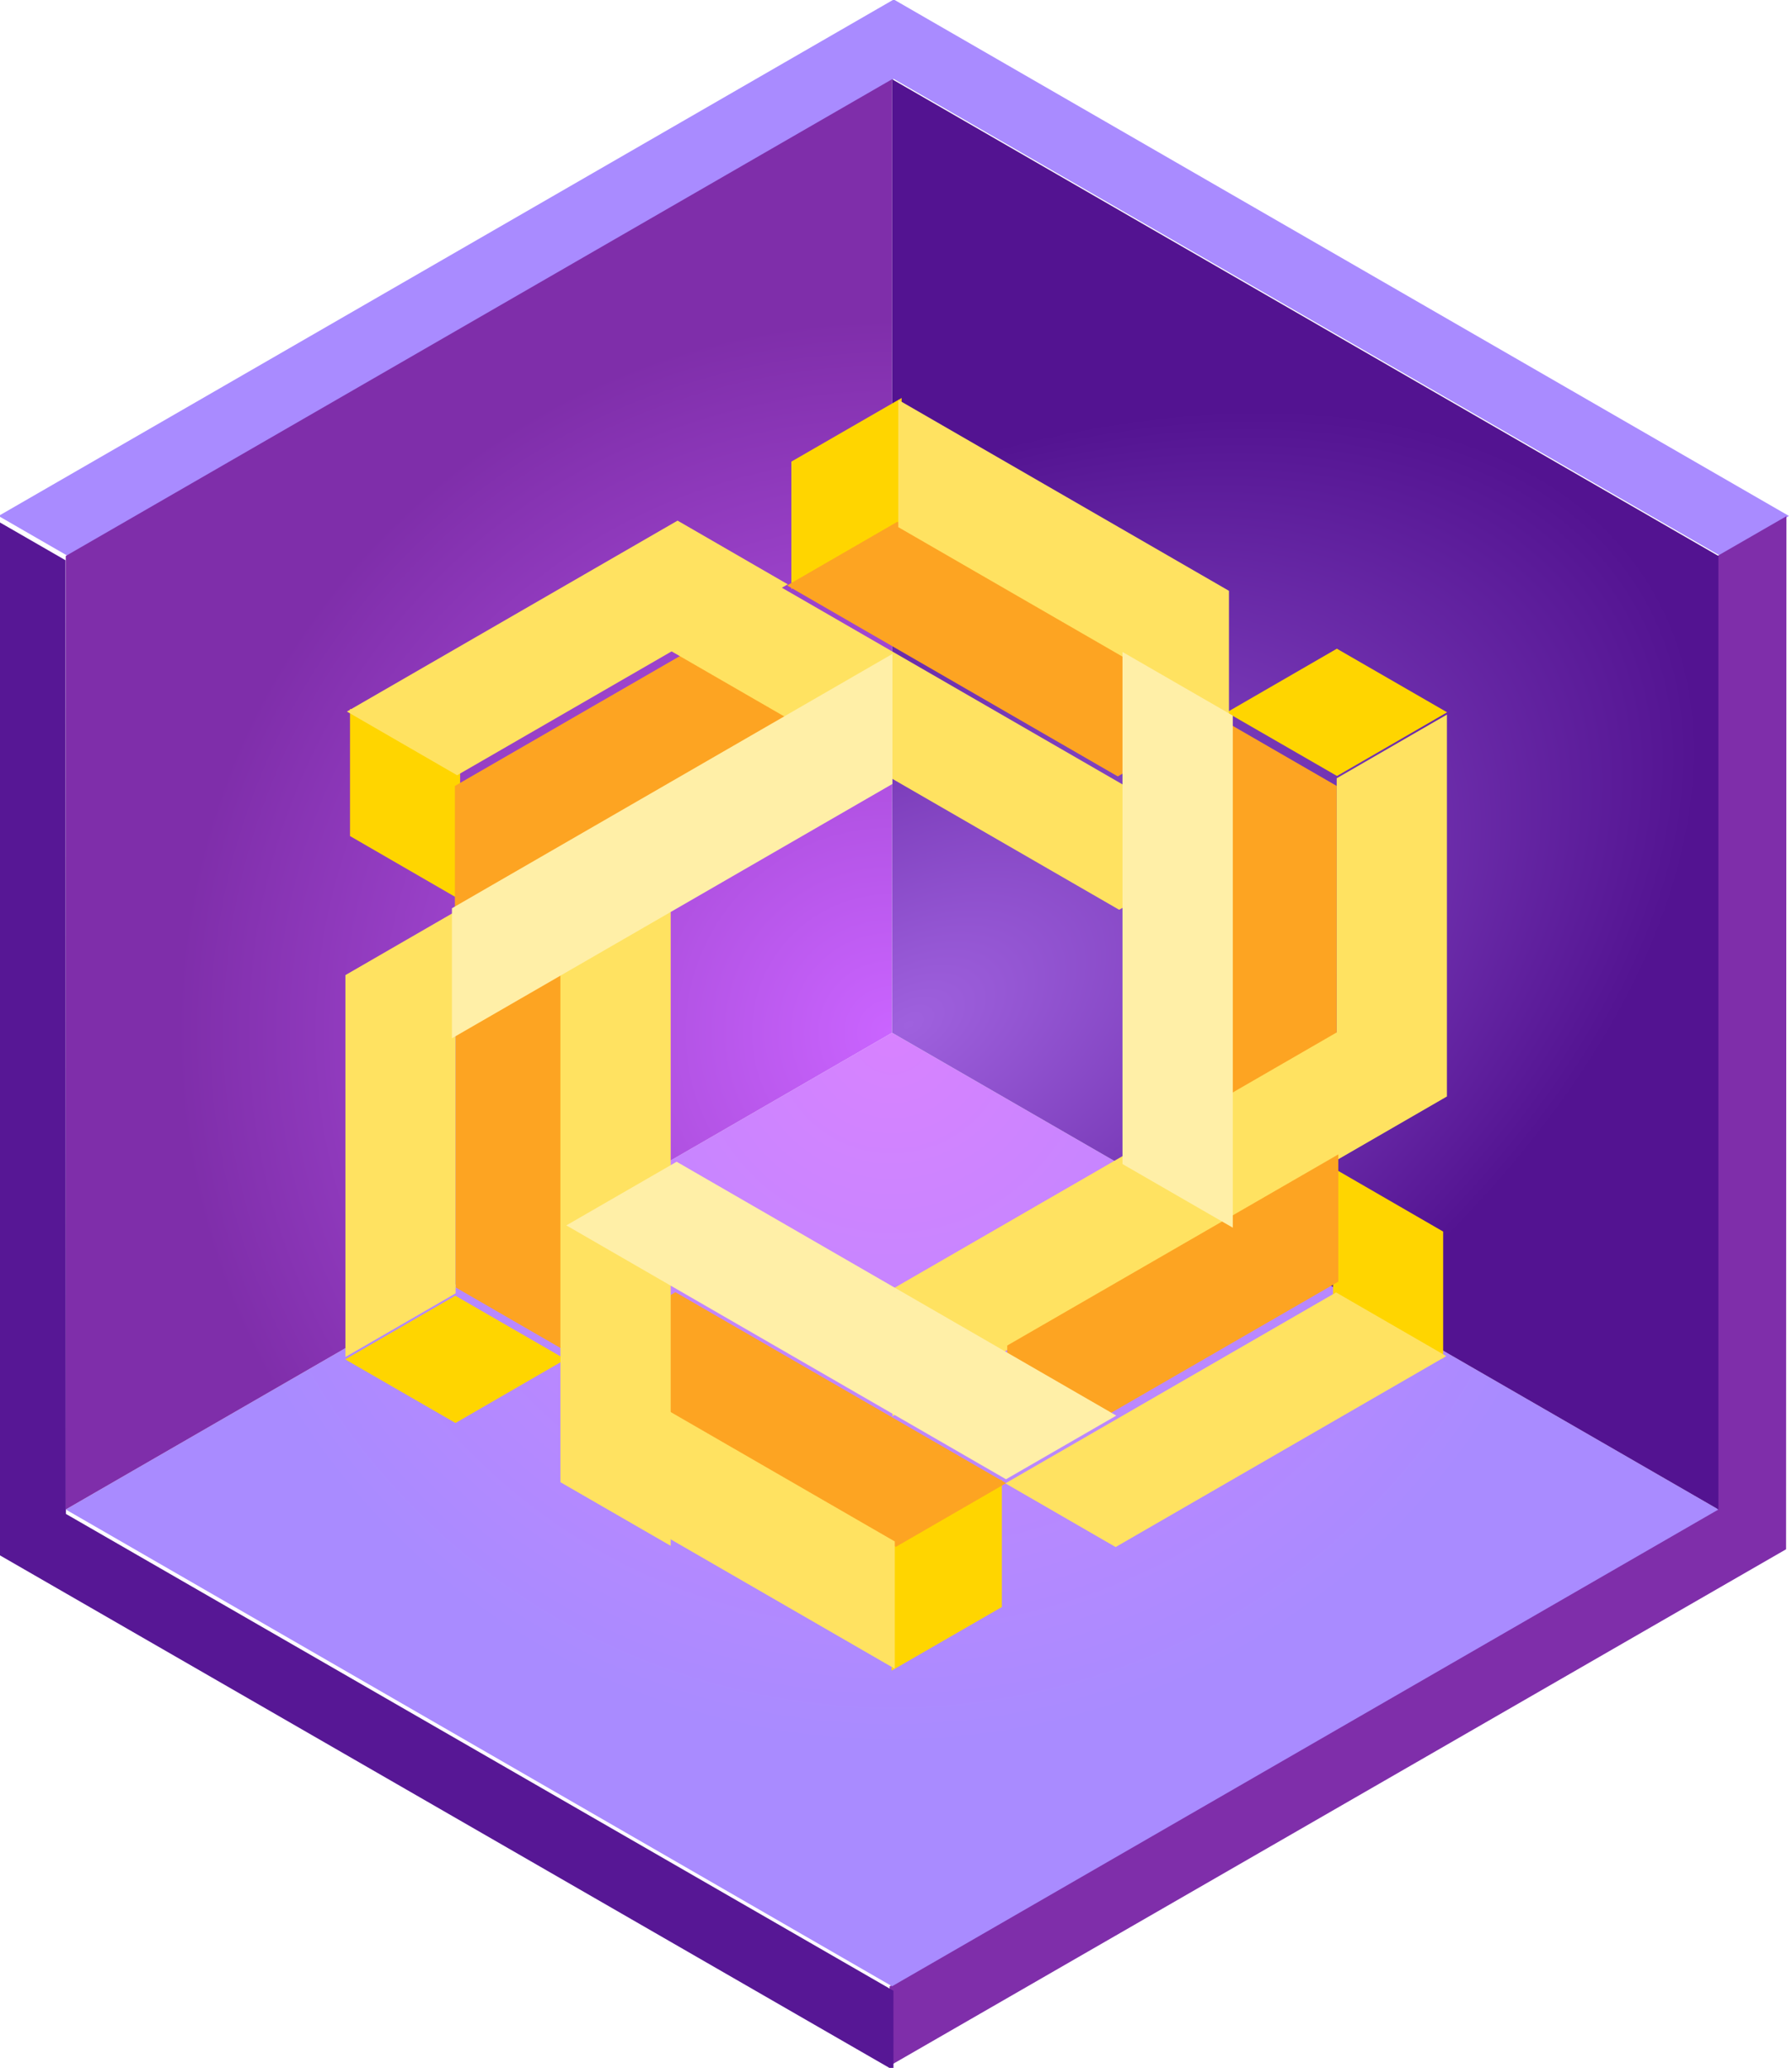 <?xml version="1.0" encoding="UTF-8" standalone="no"?>
<!DOCTYPE svg PUBLIC "-//W3C//DTD SVG 1.1//EN" "http://www.w3.org/Graphics/SVG/1.1/DTD/svg11.dtd">
<svg width="100%" height="100%" viewBox="0 0 1442 1664" version="1.1" xmlns="http://www.w3.org/2000/svg" xmlns:xlink="http://www.w3.org/1999/xlink" xml:space="preserve" xmlns:serif="http://www.serif.com/" style="fill-rule:evenodd;clip-rule:evenodd;stroke-linejoin:round;stroke-miterlimit:2;">
    <g transform="matrix(1.848,0,0,1.537,1624.05,1304.28)">
        <g>
            <g transform="matrix(0.541,0,0,0.65,-2648.58,-1639.26)">
                <path d="M3990.64,1216L3270.11,1632L3325.54,1664L3990.64,1280L4655.75,1664L4711.18,1632L3990.64,1216Z" style="fill:rgb(169,139,255);"/>
            </g>
            <g transform="matrix(-0.271,0.563,-0.469,-0.325,1550.68,-1889.02)">
                <path d="M3270.11,1632L3325.54,1664L3990.64,1280L4655.75,1664L4711.18,1632L3990.64,1216" style="fill:rgb(127,46,170);"/>
            </g>
            <g transform="matrix(-0.271,-0.563,0.469,-0.325,-368.978,2606.73)">
                <path d="M3325.54,1664L3990.64,1280L4655.75,1664L4711.18,1632L3990.64,1216L3270.11,1632" style="fill:rgb(87,23,149);"/>
            </g>
            <g transform="matrix(0.541,0,0,0.65,-4977.37,-1410.31)">
                <path d="M7628.8,2080L8293.9,1696L8959.01,2080L8293.9,2464L7628.8,2080Z" style="fill:url(#_Radial1);"/>
            </g>
            <g transform="matrix(0.541,0,0,0.65,-4977.37,-1410.31)">
                <path d="M8293.9,1696L7628.8,2080L7628.8,1312L8293.9,928" style="fill:url(#_Radial2);"/>
            </g>
            <g transform="matrix(0.541,0,0,0.65,-4977.37,-1410.31)">
                <path d="M8293.9,928L8959.01,1312L8959.01,2080L8293.9,1696L8293.9,928Z" style="fill:url(#_Radial3);"/>
            </g>
        </g>
    </g>
    <g transform="matrix(1.728,0,0,1.438,-1025.09,-412.269)">
        <g transform="matrix(0.495,-0.344,0.753,0.522,-6193.47,-1101.96)">
            <rect x="4822.03" y="6601.66" width="103.593" height="68.191" style="fill:rgb(255,213,0);"/>
        </g>
        <g transform="matrix(0.926,0.643,-1.40786e-16,2.229,-3249.51,-17160.5)">
            <rect x="4766.6" y="6633.66" width="55.426" height="96" style="fill:rgb(253,164,34);"/>
        </g>
        <g transform="matrix(4.634,-3.216,-3.10009e-17,0.742,-21079.6,11415.2)">
            <rect x="4766.6" y="6633.66" width="55.426" height="96" style="fill:rgb(255,226,97);"/>
        </g>
        <g transform="matrix(0.926,-0.643,-2.17258e-17,2.226,-3198.18,-10979.4)">
            <rect x="4766.6" y="6633.66" width="55.426" height="96" style="fill:rgb(255,226,97);"/>
        </g>
        <g transform="matrix(1.38778e-15,-0.688,0.753,-0.522,-4009.31,7379.9)">
            <rect x="4822.03" y="6601.66" width="103.593" height="68.191" style="fill:rgb(255,213,0);"/>
        </g>
        <g transform="matrix(0.926,-0.643,1.604,1.113,-14094.5,-3704.03)">
            <rect x="4766.6" y="6633.66" width="55.426" height="96" style="fill:rgb(253,164,34);"/>
        </g>
        <g transform="matrix(1.83187e-15,-1.285,1.604,1.113,-9628.85,-676.496)">
            <rect x="4766.6" y="6633.66" width="55.426" height="96" style="fill:rgb(255,226,97);"/>
        </g>
        <g transform="matrix(-0.495,-0.344,-2.05391e-15,-1.045,3194.4,9347.69)">
            <rect x="4822.03" y="6601.66" width="103.593" height="68.191" style="fill:rgb(255,213,0);"/>
        </g>
        <g transform="matrix(-1.60982e-15,-1.285,1.606,-1.114,-9848.61,14312.7)">
            <rect x="4766.6" y="6633.66" width="55.426" height="96" style="fill:rgb(253,164,34);"/>
        </g>
        <g transform="matrix(-4.634,-3.215,0.535,-0.371,19653.8,18581.5)">
            <rect x="4766.6" y="6633.66" width="55.426" height="96" style="fill:rgb(255,226,97);"/>
        </g>
        <g transform="matrix(-0.926,-0.643,1.604,-1.113,-5420.43,11168.7)">
            <rect x="4766.6" y="6633.66" width="55.426" height="96" style="fill:rgb(255,226,97);"/>
        </g>
        <g transform="matrix(-0.495,0.344,-0.753,-0.522,8214.56,2834.63)">
            <rect x="4822.03" y="6601.66" width="103.593" height="68.191" style="fill:rgb(255,213,0);"/>
        </g>
        <g transform="matrix(-0.926,-0.643,4.56186e-16,-2.238,5270.59,18953.8)">
            <rect x="4766.6" y="6633.66" width="55.426" height="96" style="fill:rgb(253,164,34);"/>
        </g>
        <g transform="matrix(-0.926,0.643,2.68853e-16,-2.226,5219.27,12712)">
            <rect x="4766.6" y="6633.66" width="55.426" height="96" style="fill:rgb(255,226,97);"/>
        </g>
        <g transform="matrix(-1.38778e-15,0.688,-0.753,0.522,6030.8,-5648.94)">
            <rect x="4822.03" y="6601.66" width="103.593" height="68.191" style="fill:rgb(255,213,0);"/>
        </g>
        <g transform="matrix(-0.926,0.643,-1.604,-1.113,16116,5434.98)">
            <rect x="4766.6" y="6633.66" width="55.426" height="96" style="fill:rgb(253,164,34);"/>
        </g>
        <g transform="matrix(-5.92895e-15,6.397,-0.535,-0.371,4454.56,-27233.7)">
            <rect x="4766.6" y="6633.66" width="55.426" height="96" style="fill:rgb(255,226,97);"/>
        </g>
        <g transform="matrix(-1.77636e-15,1.285,-1.604,-1.113,11650.3,2407.45)">
            <rect x="4766.6" y="6633.66" width="55.426" height="96" style="fill:rgb(255,226,97);"/>
        </g>
        <g transform="matrix(0.495,0.344,2.44249e-15,1.045,-1172.92,-7617.29)">
            <rect x="4822.03" y="6601.66" width="103.593" height="68.191" style="fill:rgb(255,213,0);"/>
        </g>
        <g transform="matrix(1.9984e-15,1.285,-1.606,1.114,11870.1,-12582.3)">
            <rect x="4766.6" y="6633.66" width="55.426" height="96" style="fill:rgb(253,164,34);"/>
        </g>
        <g transform="matrix(0.926,0.643,-1.604,1.113,7441.92,-9438.28)">
            <rect x="4766.6" y="6633.66" width="55.426" height="96" style="fill:rgb(255,226,97);"/>
        </g>
        <g transform="matrix(5.00313e-15,-5.17,0.535,0.371,-2433.07,23120.3)">
            <rect x="4766.6" y="6633.66" width="55.426" height="96" style="fill:rgb(255,239,167);"/>
        </g>
        <g transform="matrix(-3.701,2.568,1.40769e-16,-0.758,18650,-6486.94)">
            <rect x="4766.6" y="6633.66" width="55.426" height="96" style="fill:rgb(255,239,167);"/>
        </g>
        <g transform="matrix(3.694,2.563,-0.535,0.371,-13150.5,-13741.1)">
            <rect x="4766.6" y="6633.66" width="55.426" height="96" style="fill:rgb(255,239,167);"/>
        </g>
    </g>
    <defs>
        <radialGradient id="_Radial1" cx="0" cy="0" r="1" gradientUnits="userSpaceOnUse" gradientTransform="matrix(8.18545e-12,576,-576,8.18545e-12,8293.9,1696)"><stop offset="0" style="stop-color:rgb(216,130,255);stop-opacity:1"/><stop offset="1" style="stop-color:rgb(169,139,255);stop-opacity:1"/></radialGradient>
        <radialGradient id="_Radial2" cx="0" cy="0" r="1" gradientUnits="userSpaceOnUse" gradientTransform="matrix(-498.831,-288,288,-498.831,8293.9,1696)"><stop offset="0" style="stop-color:rgb(202,100,255);stop-opacity:1"/><stop offset="1" style="stop-color:rgb(127,46,170);stop-opacity:1"/></radialGradient>
        <radialGradient id="_Radial3" cx="0" cy="0" r="1" gradientUnits="userSpaceOnUse" gradientTransform="matrix(203.227,352,-609.682,352,8303.84,1690.26)"><stop offset="0" style="stop-color:rgb(159,97,222);stop-opacity:1"/><stop offset="1" style="stop-color:rgb(83,19,145);stop-opacity:1"/></radialGradient>
    </defs>
</svg>
